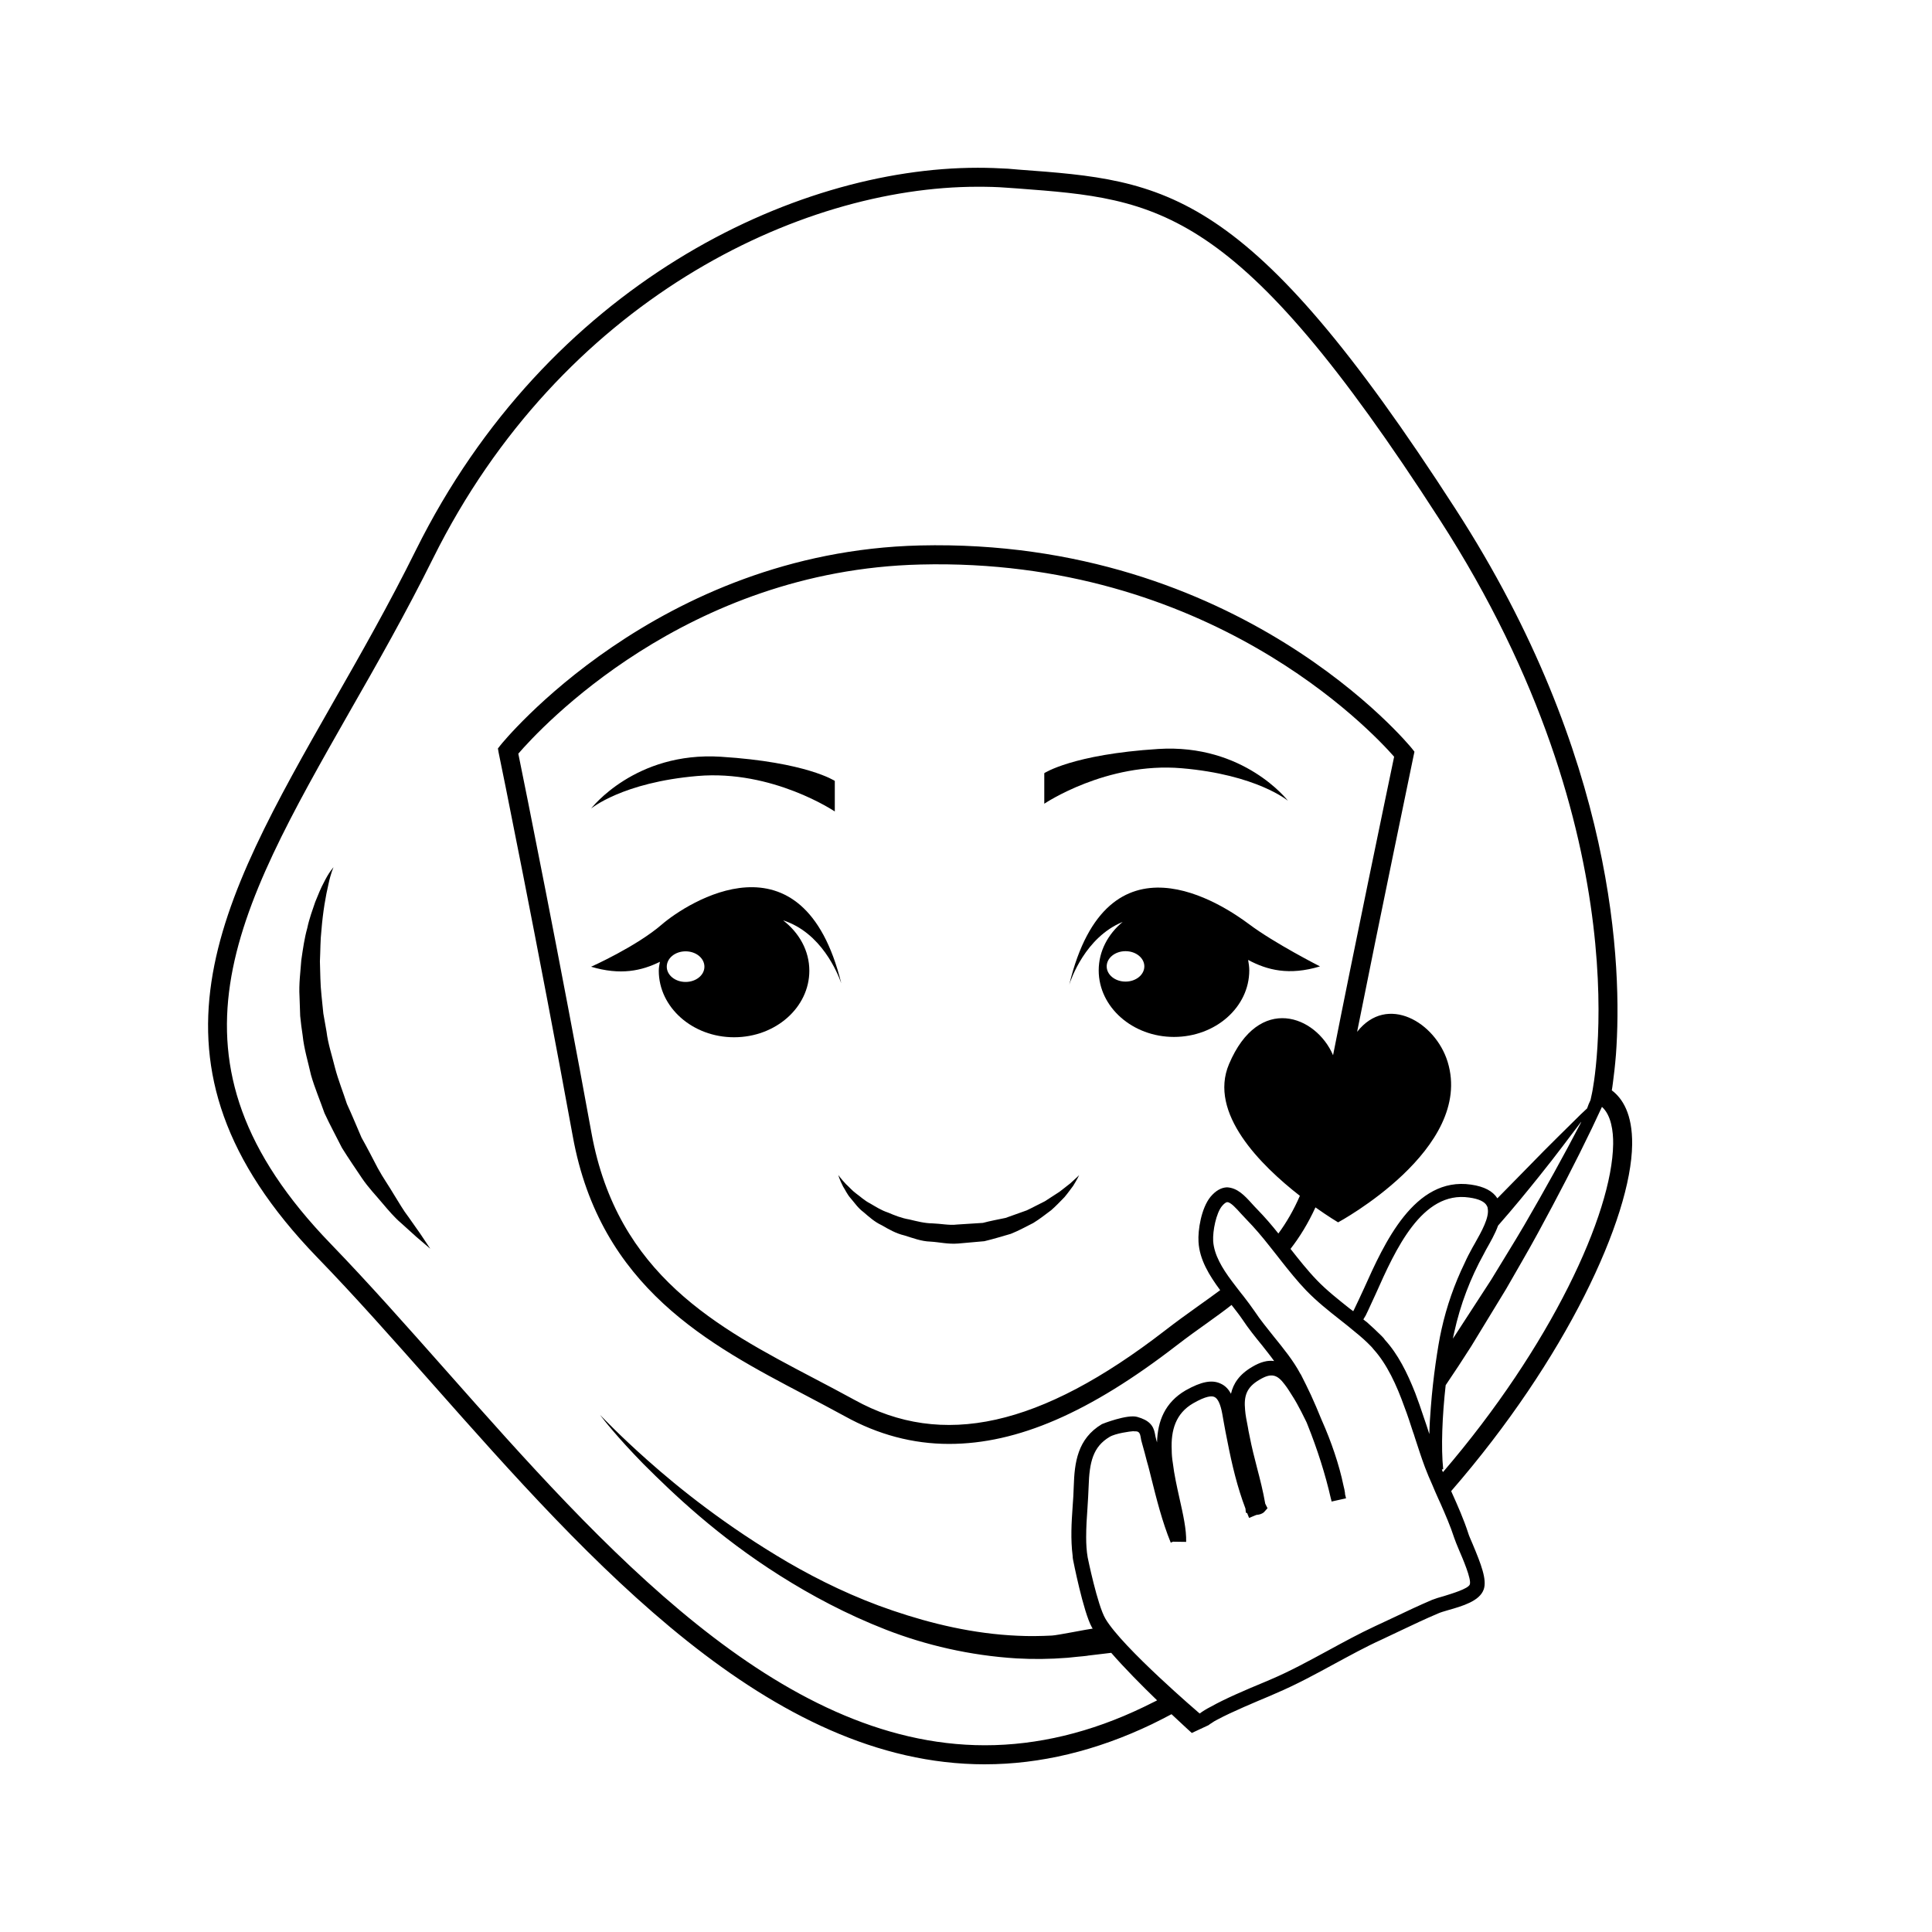 <?xml version="1.0" encoding="UTF-8"?>
<!-- Uploaded to: ICON Repo, www.iconrepo.com, Generator: ICON Repo Mixer Tools -->
<svg fill="#000000" width="800px" height="800px" version="1.1" viewBox="144 144 512 512" xmlns="http://www.w3.org/2000/svg">
 <g>
  <path d="m252.21 466.46c-1.293-1.648-2.453-3.727-3.82-5.898-1.293-2.215-2.91-4.469-4.297-7.031-1.352-2.59-2.746-5.316-4.293-8.07-1.258-2.902-2.484-5.914-3.863-8.906-1.012-3.133-2.273-6.246-3.129-9.473-0.789-3.234-1.875-6.418-2.273-9.688-0.289-1.617-0.57-3.223-0.848-4.812-0.16-1.602-0.324-3.188-0.484-4.746-0.348-3.125-0.316-6.168-0.422-9.059 0.141-2.875 0.098-5.644 0.395-8.168 0.398-5.074 1.168-9.297 1.855-12.227 0.605-2.938 1.352-4.555 1.352-4.555s-1.211 1.285-2.586 4.098c-0.75 1.367-1.449 3.098-2.262 5.109-0.684 2.035-1.566 4.336-2.109 6.941-0.727 2.578-1.145 5.441-1.578 8.484-0.223 3.043-0.672 6.297-0.473 9.652 0.059 1.684 0.117 3.391 0.176 5.125 0.152 1.723 0.402 3.457 0.66 5.203 0.363 3.531 1.426 6.969 2.211 10.473 0.988 3.449 2.41 6.75 3.57 10.078 1.473 3.199 3.144 6.238 4.637 9.219 1.77 2.832 3.594 5.492 5.289 8.016 1.699 2.519 3.734 4.602 5.414 6.629 1.707 2.016 3.281 3.848 4.926 5.246 1.586 1.43 2.973 2.684 4.117 3.715 2.324 1.984 3.652 3.117 3.652 3.117s-0.973-1.457-2.672-4.004c-0.867-1.246-1.926-2.746-3.144-4.469z"/>
  <path d="m319.44 388.96c-6.801 5.894-18.793 11.234-18.793 11.234 7.758 2.316 13.352 1.109 18.238-1.309-0.152 0.805-0.301 1.562-0.301 2.367 0 9.723 8.969 17.633 19.949 17.633 11.035 0 19.949-7.91 19.949-17.633 0-5.34-2.719-10.078-6.953-13.352 10.176 3.273 14.461 14.008 15.418 16.676-10.223-41.363-41.008-21.211-47.508-15.617zm6.25 15.266c-2.769 0-4.988-1.812-4.988-4.031 0-2.266 2.215-4.082 4.988-4.082 2.769 0 4.988 1.812 4.988 4.082 0 2.219-2.219 4.031-4.988 4.031z"/>
  <path d="m475.07 401.16c0-0.957-0.152-1.863-0.301-2.769 5.09 2.719 10.832 4.18 19.043 1.715 0 0-12.09-6.144-18.793-11.184-6.902-5.141-37.535-25.945-47.66 16.02 0.453-1.359 4.231-12.543 14.156-16.625-3.879 3.223-6.348 7.758-6.348 12.848 0 9.723 8.969 17.633 19.949 17.633 11.035-0.004 19.953-7.914 19.953-17.637zm-32.797 2.973c-2.769 0-4.988-1.812-4.988-4.031 0-2.215 2.215-4.031 4.988-4.031 2.769 0 4.988 1.812 4.988 4.031-0.004 2.219-2.219 4.031-4.988 4.031z"/>
  <path d="m365.23 359.05v-8.102s-7.453-4.969-30.199-6.402c-22.742-1.438-34.379 13.73-34.379 13.73s8.238-6.926 28.18-8.629c19.945-1.707 36.398 9.402 36.398 9.402z"/>
  <path d="m457.14 347.59c19.945 1.699 28.184 8.625 28.184 8.625s-11.637-15.164-34.379-13.73c-22.742 1.441-30.199 6.41-30.199 6.41v8.102s16.449-11.109 36.395-9.406z"/>
  <path d="m424.8 459.82c-1.152 0.75-2.457 1.594-3.883 2.519-1.531 0.73-3.109 1.621-4.828 2.422-1.785 0.637-3.664 1.305-5.606 2-1.977 0.418-3.988 0.777-6.004 1.316-2.277 0.145-4.594 0.297-6.906 0.441-1.906 0.258-4.301-0.238-6.402-0.309-2.195-0.02-4.223-0.578-6.223-1.047-2.051-0.344-3.871-1.082-5.606-1.82-1.82-0.598-3.301-1.578-4.75-2.414-1.512-0.762-2.594-1.844-3.727-2.644-1.117-0.828-1.867-1.77-2.637-2.438-1.367-1.445-2.055-2.438-2.062-2.438 0 0 0.281 1.129 1.246 3.012 0.562 0.855 1.078 2.086 2.055 3.176 0.957 1.094 1.898 2.543 3.375 3.629 1.391 1.184 2.875 2.57 4.797 3.461 1.828 1.059 3.785 2.191 6.035 2.719 2.203 0.672 4.465 1.566 6.879 1.633 2.453 0.145 4.676 0.734 7.402 0.508 2.312-0.207 4.629-0.414 6.906-0.613 2.414-0.574 4.762-1.305 7.008-1.949 2.152-0.848 4.082-1.949 5.949-2.871 1.785-1.082 3.324-2.348 4.777-3.41 1.367-1.195 2.488-2.422 3.508-3.449 0.941-1.125 1.672-2.168 2.293-2.988 1.117-1.773 1.586-2.84 1.586-2.84s-0.836 0.848-2.344 2.18c-0.777 0.598-1.742 1.352-2.84 2.215z"/>
  <path d="m533.11 550.34c-1.211-3.727-2.82-7.356-4.383-10.832-0.051-0.102-0.102-0.25-0.152-0.352 30.43-35.016 47.711-72.348 47.961-91.844 0.102-8.113-2.57-12.242-5.391-14.359 0.102-0.555 0.203-1.258 0.301-2.066 0.25-1.863 0.555-4.383 0.805-7.508 1.664-22.973 0.051-78.645-42.523-144.49-55.109-85.445-76.621-87.059-115.67-89.93l-2.922-0.25c-2.57-0.152-5.238-0.25-8.012-0.25-49.02 0-114.11 31.285-148.88 101.27-7.106 14.359-14.66 27.609-21.965 40.406-30.332 53.246-54.262 95.316-4.234 147.06 9.977 10.277 19.949 21.562 30.531 33.504 41.867 47.309 89.375 100.86 146.41 100.86l0.051-0.004c14.609 0 29.523-3.578 44.234-10.629 1.77-0.848 3.477-1.754 5.195-2.648 3.16 2.984 5.371 4.977 5.371 4.977l4.445-2.074c0.203-0.203 0.504-0.352 0.805-0.555 0.402-0.301 0.906-0.605 1.512-0.906 3.828-2.066 10.379-4.785 13.855-6.246l1.715-0.754c5.34-2.266 10.531-5.09 15.516-7.809 4.031-2.168 8.211-4.484 12.445-6.398l4.785-2.266c3.375-1.613 6.801-3.223 10.125-4.637 0.656-0.301 1.664-0.605 2.719-0.906 3.93-1.109 8.312-2.418 9.422-5.441 0.957-2.57-0.707-6.801-2.922-12.09-0.496-1.168-0.953-2.176-1.152-2.828zm38.391-103.13c-0.25 18.438-16.473 53.555-45.09 86.906-0.152-0.203-0.25-0.453-0.301-0.707l0.352-0.051c-0.605-5.644-0.25-14.207 0.656-22.27 2.316-3.426 4.586-6.852 6.75-10.277 3.176-5.188 6.246-10.227 9.27-15.215 2.871-5.039 5.793-9.977 8.414-14.812 5.289-9.723 10.125-19.043 14.309-27.762 0.906-1.914 1.812-3.828 2.672-5.691 2.465 2.219 3.019 6.5 2.969 9.879zm-52.496 65.848c-2.066-5.238-4.535-10.227-8.012-14.008-0.203-0.352-0.555-0.707-0.855-1.008-1.258-1.258-2.57-2.469-3.93-3.68-0.301-0.203-0.605-0.453-0.906-0.707 0.301-0.453 0.504-0.906 0.605-1.008 0.855-1.715 1.715-3.727 2.719-5.844 5.141-11.539 12.191-27.305 24.738-25.441 2.57 0.352 4.133 1.109 4.684 2.215 0.102 0.203 0.203 0.402 0.203 0.656 0.504 2.367-1.664 6.195-3.426 9.32l-0.605 1.059c-0.754 1.359-1.461 2.719-2.066 4.082-2.719 5.594-4.785 11.488-6.144 17.633-0.555 2.418-1.059 5.543-1.562 9.02-0.504 3.578-0.957 7.559-1.258 11.488-0.203 2.469-0.352 4.887-0.402 7.254 0-0.102-0.051-0.25-0.102-0.352-0.453-1.41-0.906-2.82-1.41-4.231-0.711-2.168-1.465-4.336-2.269-6.449zm22.016-44.285c4.082-4.637 7.656-9.02 10.883-13.047 4.637-5.742 8.312-10.781 11.133-14.461-0.051 0.102-0.051 0.203-0.102 0.301-4.434 8.516-9.473 17.633-15.012 27.156-2.769 4.734-5.793 9.523-8.766 14.461-3.125 4.836-6.348 9.773-9.621 14.812-0.152 0.25-0.352 0.504-0.504 0.754 0.102-0.605 0.25-1.16 0.352-1.664 1.613-7.356 4.281-14.359 7.859-20.809l0.555-1.059c1.16-2.066 2.418-4.231 3.176-6.348 0.047-0.047 0.047-0.098 0.047-0.098zm-90.586 125.95c-1.109 0.555-2.215 1.109-3.375 1.664-14.008 6.75-28.164 10.125-42.02 10.125h-0.051c-54.766 0-101.47-52.648-142.63-99.148-10.629-11.992-20.656-23.328-30.684-33.703-47.41-48.969-25.441-87.613 4.988-141.07 7.356-12.848 14.914-26.148 22.117-40.656 33.805-68.016 96.832-98.445 144.34-98.445 2.621 0 5.188 0.051 7.609 0.25l2.922 0.203c37.484 2.82 58.09 4.332 111.85 87.715 54.562 84.488 40.559 151.29 40.406 152l-0.402 1.863c-0.352 0.707-0.656 1.461-0.906 2.215-0.555 0.504-1.059 1.008-1.664 1.562-3.375 3.375-8.262 8.062-13.906 13.906-2.57 2.621-5.289 5.391-8.211 8.363-1.211-1.914-3.477-3.125-6.953-3.629-15.062-2.215-23.074 15.668-28.363 27.457-0.957 2.066-1.863 4.031-2.672 5.691-0.102 0.152-0.152 0.301-0.203 0.402-0.352-0.25-0.656-0.504-1.008-0.754-2.973-2.367-6.047-4.785-8.664-7.508-2.469-2.57-4.734-5.441-6.953-8.262 2.469-3.176 4.684-6.801 6.602-10.984 0 0 0-0.004 0.004-0.012 3.523 2.5 6.004 3.965 6.004 3.965s36.098-19.441 29.031-42.523c-3.215-10.5-16.031-18.105-23.98-7.977 0.004-0.035 0.016-0.07 0.02-0.105v-0.051c5.793-29.121 14.812-72.297 14.914-72.902l0.25-1.16-0.707-0.906c-0.453-0.555-45.492-55.773-130.39-53.758-69.676 1.715-110.69 52.395-111.09 52.898l-0.707 0.906 0.203 1.16c0.152 0.504 10.73 52.75 19.648 101.67 7.254 40.004 36.125 55.168 61.566 68.52 3.629 1.914 7.152 3.777 10.578 5.644 8.715 4.836 17.984 7.305 27.559 7.305 18.137 0 37.281-8.312 60.305-26.098 2.871-2.215 5.691-4.231 8.516-6.246 2.016-1.461 4.082-2.922 6.047-4.484 1.008 1.309 2.016 2.57 2.871 3.828 1.562 2.367 3.426 4.684 5.238 6.902 1.059 1.359 2.168 2.719 3.176 4.133-1.664-0.25-3.578 0.203-5.844 1.562-3.426 2.016-4.988 4.434-5.594 7.106-0.605-1.109-1.461-2.117-2.719-2.672-2.316-1.109-5.141-0.555-9.27 1.762-5.543 3.223-7.457 8.211-7.609 13.805-0.051-0.25-0.152-0.453-0.203-0.707-0.152-0.504-0.25-1.059-0.352-1.613-0.402-2.215-1.629-3.582-4.699-4.438-2.621-0.754-9.305 1.867-9.355 1.918-6.5 3.879-7.254 10.227-7.457 16.426-0.051 1.762-0.152 3.578-0.301 5.441-0.301 4.231-0.555 8.664 0 13 0 0.352 0.051 0.656 0.102 1.008 0 0 2.715 13.926 5.012 17.992 0.105 0.188 0.262 0.402 0.379 0.598-0.059-0.102-0.133-0.168-0.188-0.277-1.359 0.152-9.387 1.785-10.797 1.84-3.023 0.152-6.047 0.203-9.07 0.051-11.688-0.504-22.824-3.176-33.051-6.648-10.277-3.477-19.547-8.012-27.809-12.797-16.426-9.621-28.969-19.699-37.332-27.156-7.254-6.449-11.438-10.883-12.496-11.941 0.805 1.109 4.586 5.945 11.488 13 7.961 7.961 19.699 19.195 36.223 29.625 8.211 5.188 17.582 10.227 28.062 14.309 10.48 4.082 22.27 6.852 34.613 7.609 4.383 0.25 8.816 0.203 13.352-0.152h0.051c0.52-0.047 1.578-0.152 2.828-0.289 0.871-0.086 1.742-0.145 2.613-0.266-0.004-0.004-0.016-0.012-0.023-0.02 2.606-0.293 5.301-0.613 6.262-0.746-0.004-0.004-0.012-0.023-0.016-0.031 3.566 4.098 8.156 8.727 12.184 12.625-0.07 0.031-0.141 0.074-0.211 0.109zm16.93-108.82c-1.914 1.41-3.93 2.871-5.996 4.332-2.82 2.016-5.691 4.082-8.613 6.348-33.102 25.594-59.047 31.285-82.324 18.391-3.477-1.914-7.055-3.777-10.68-5.691-25.645-13.453-52.145-27.406-58.996-64.992-8.16-44.84-17.734-92.5-19.398-100.56 5.742-6.648 44.285-48.617 106.55-50.129 76.379-1.914 119.45 43.984 125.55 50.934-1.715 8.211-11.035 52.898-16.172 79.047-0.004 0.02-0.004 0.039-0.012 0.059-4.492-10.508-19.645-16.359-27.578 2.363-5.5 12.992 8.398 26.809 18.781 34.895 0 0.004 0 0.012-0.004 0.016-1.664 3.828-3.578 7.106-5.691 9.977-1.715-2.168-3.578-4.332-5.543-6.348-0.504-0.504-1.008-1.059-1.461-1.562-1.965-2.168-3.828-4.18-6.602-4.332-1.562 0.051-3.023 0.906-4.383 2.519-2.469 3.023-3.375 8.918-3.176 11.941 0.25 4.68 2.867 8.914 5.742 12.793zm66.148 77.988c-0.402 1.16-4.887 2.469-6.801 3.074-1.309 0.352-2.418 0.707-3.176 1.008-3.426 1.461-6.852 3.074-10.328 4.734l-4.734 2.215c-4.332 2.016-8.566 4.332-12.645 6.551-4.938 2.672-9.977 5.441-15.215 7.656l-1.664 0.707c-4.988 2.066-10.379 4.383-13.957 6.398-1.309 0.656-2.316 1.309-3.074 1.863 0 0-20.48-17.492-24.973-25.121-2.141-3.644-4.699-16.238-4.699-16.238-0.301-1.715-0.402-3.527-0.402-5.34 0-2.621 0.152-5.238 0.352-7.859 0.102-1.863 0.25-3.727 0.301-5.594 0.203-6.5 1.16-10.531 5.543-13.148 1.562-0.957 5.477-1.473 6.281-1.516 0.656 0.152 1.629-0.348 1.93 1.367 0.102 0.707 0.25 1.41 0.453 2.016 0.453 1.562 0.855 3.125 1.258 4.684 0.25 0.805 0.453 1.613 0.656 2.418 0.152 0.555 0.25 1.059 0.402 1.613 1.461 5.844 2.973 11.891 5.238 17.434l0.605-0.25 3.477 0.051c0.102-3.273-0.805-7.254-1.762-11.539-0.707-3.176-1.41-6.348-1.762-9.32-0.203-1.211-0.301-2.367-0.301-3.477-0.25-5.238 1.059-9.723 5.691-12.395 3.426-1.965 4.938-2.016 5.644-1.664 0.906 0.402 1.613 1.965 2.066 4.484 0.152 0.754 0.25 1.512 0.402 2.266 0.301 1.664 0.605 3.324 0.957 4.988 1.211 6.246 2.621 12.141 4.785 17.836l0.102 1.059 0.352 0.152c0.152 0.402 0.352 0.855 0.504 1.258l1.965-0.805h0.051c0.754-0.051 1.512-0.301 1.965-0.754l0.906-1.008-0.605-1.211c-0.555-3.223-1.359-6.398-2.168-9.473-0.707-2.719-1.41-5.492-1.965-8.363l-0.301-1.461-0.152-0.906c-0.352-1.762-0.656-3.324-0.754-4.637-0.352-3.68 0.352-5.996 3.828-8.012 3.125-1.863 4.684-1.41 6.699 1.309 0.707 0.906 1.461 2.117 2.367 3.578 0.301 0.453 0.555 0.957 0.855 1.461 0.754 1.359 1.512 2.82 2.266 4.383 0.203 0.402 0.402 0.805 0.555 1.258 2.57 6.398 4.734 13.199 6.144 19.445 0.102 0.301 0.152 0.555 0.203 0.855l3.836-0.852c-0.102-0.402-0.203-0.805-0.301-1.258h0.051c-0.102-0.707-0.25-1.461-0.453-2.215-1.109-5.391-3.223-11.586-5.691-17.129-0.051-0.102-0.102-0.25-0.152-0.352-0.906-2.215-1.812-4.383-2.769-6.449-0.855-1.812-1.715-3.578-2.57-5.238-0.051-0.152-0.152-0.25-0.25-0.402-1.812-3.426-4.484-6.699-7.055-9.875-1.762-2.215-3.578-4.434-5.039-6.648-0.906-1.309-1.914-2.672-2.973-4.031-0.203-0.25-0.402-0.504-0.605-0.754-0.805-1.059-1.664-2.117-2.469-3.223-2.57-3.426-4.684-6.953-4.938-10.578-0.152-2.769 0.805-7.406 2.316-9.27 0.555-0.656 1.059-1.059 1.41-1.059h0.051c0.855 0 2.367 1.664 3.578 3.023 0.504 0.555 1.059 1.109 1.562 1.664 2.066 2.117 4.031 4.434 5.894 6.801 0.707 0.906 1.41 1.762 2.117 2.672 0.352 0.453 0.707 0.906 1.059 1.359 2.117 2.672 4.281 5.391 6.648 7.859 2.82 2.922 5.996 5.441 9.07 7.859 1.359 1.059 2.672 2.117 3.93 3.176 1.512 1.211 2.922 2.469 4.231 3.828 0.203 0.25 0.453 0.453 0.605 0.707 3.578 3.93 6.144 9.523 8.211 15.316 0.855 2.215 1.562 4.434 2.266 6.602 0.203 0.504 0.352 1.008 0.504 1.512 0.906 2.769 1.762 5.441 2.672 7.859 0.605 1.562 1.211 3.074 1.914 4.586 0.504 1.258 1.059 2.469 1.613 3.727 0.203 0.402 0.352 0.805 0.555 1.211 1.309 2.973 2.672 6.098 3.68 9.219 0.25 0.754 0.707 1.863 1.258 3.176 0.902 2.094 3.371 7.785 2.867 9.145z"/>
 </g>
</svg>